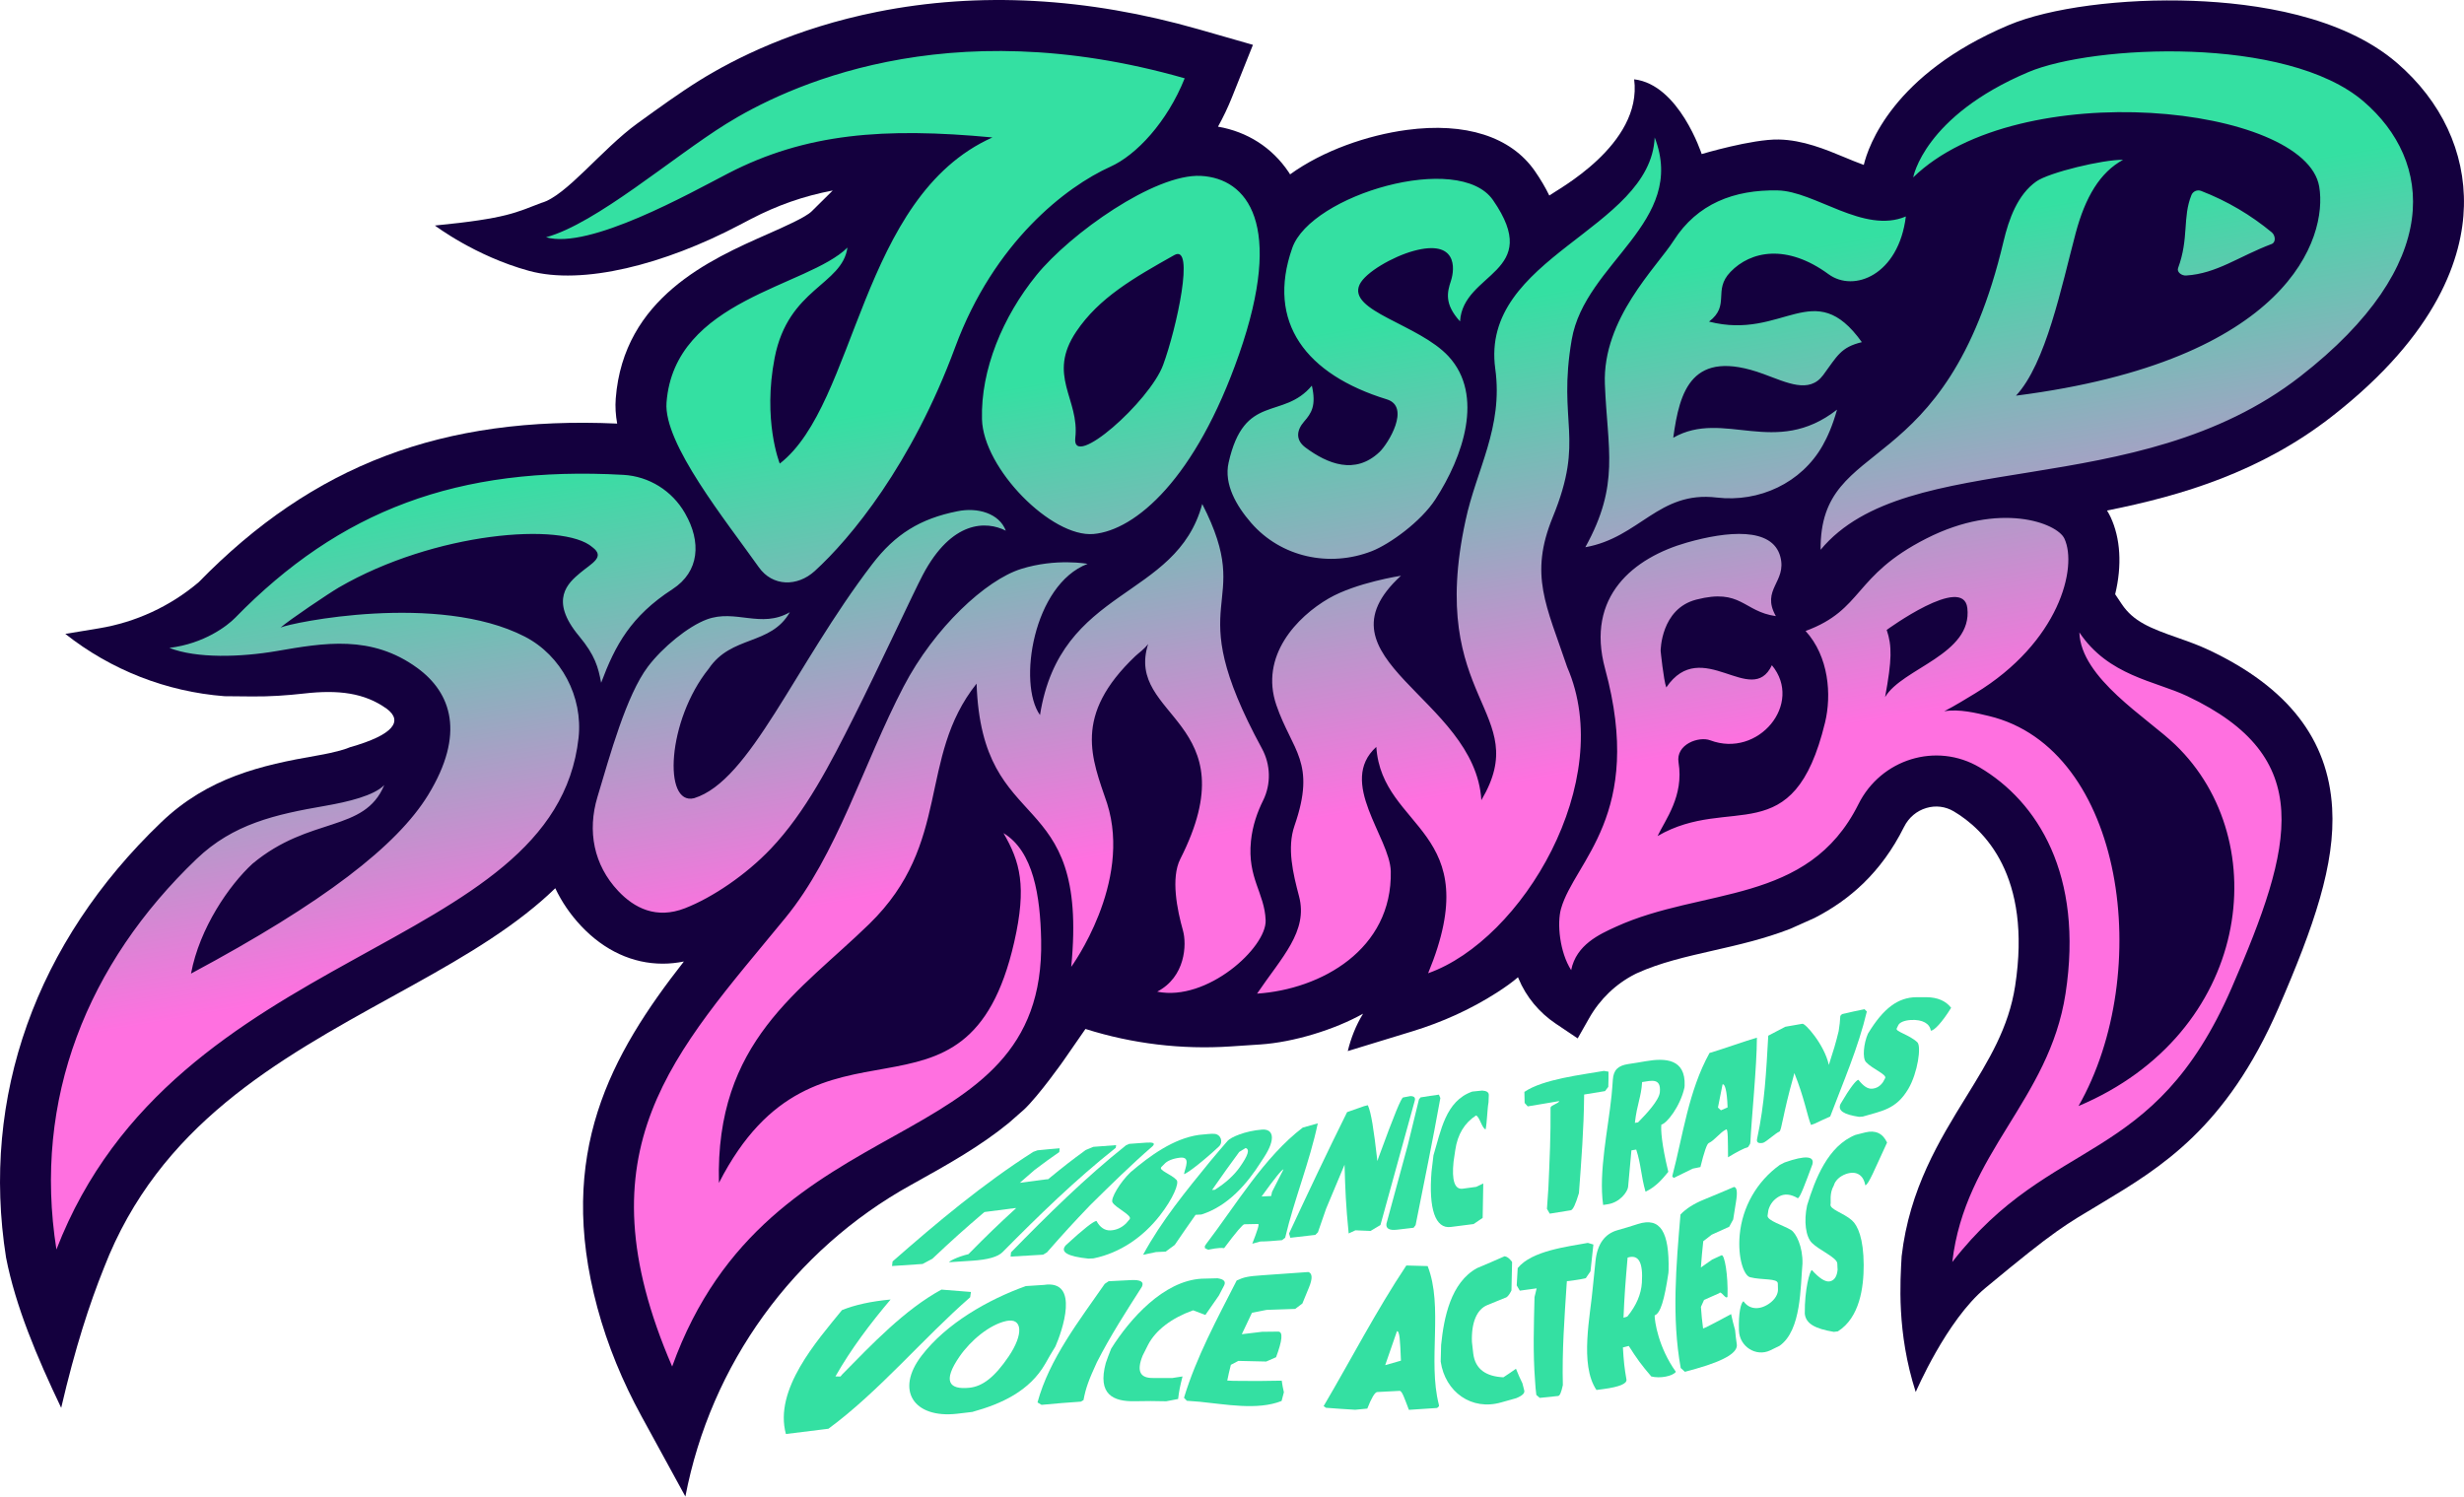 <?xml version="1.0" encoding="utf-8"?>
<!-- Generator: Adobe Illustrator 27.9.1, SVG Export Plug-In . SVG Version: 6.00 Build 0)  -->
<svg version="1.1" data-id="Layer_1" xmlns="http://www.w3.org/2000/svg" xmlns:xlink="http://www.w3.org/1999/xlink" x="0px" y="0px"
	 viewBox="0 0 966.93 587.32" style="enable-background:new 0 0 966.93 587.32;" xml:space="preserve">
<style type="text/css">
	.st0{fill:#FFFFFF;}
	.st1{fill:#34E0A2;}
	.st2{fill:#FF70E0;}
	.st3{fill:#14003E;}
	.st4{fill:url(#SVGID_1_);}
	.st5{display:none;}
	.st6{display:inline;fill:#231F20;}
	.st7{fill:#14003E;stroke:#FFFFFF;stroke-miterlimit:10;}
	.st8{fill:url(#SVGID_00000080911187615634566570000007673246784880440243_);}
	.st9{display:inline;}
</style>
<g>
	<path class="st3" d="M940.61,24.68C919.16,6.23,885.3,1.26,860.67,0.34c-27.84-1.05-56.28,2.7-72.45,9.53
		c-45.49,19.23-55.07,47.55-56.83,54.85c-2.68-0.97-5.38-2.09-7.24-2.87c-7.79-3.24-16.63-6.92-26.14-7.1
		c-10.43-0.21-30.23,5.71-30.23,5.71s-8.83-27.28-26.5-29.33c3.33,25.78-30.72,43.6-33.3,45.6c-1.51-3.13-3.4-6.33-5.67-9.61
		c-9.37-13.5-27.23-19.22-50.28-16.12c-15.35,2.07-32.74,8.03-45.77,17.43c-0.18-0.28-0.36-0.57-0.54-0.85
		c-6.48-9.66-16.2-15.87-27.75-17.87c2.05-3.69,3.9-7.56,5.49-11.55l8.22-20.56L470.4,11.5C426.61-1.03,384.16-3.33,344.23,4.65
		c-32.21,6.44-55.76,18.23-69.84,26.99c-7.58,4.72-15.69,10.58-24.27,16.79c-13.99,10.13-27.93,28.51-37.67,31.19
		c-10.01,3.77-13.39,6.11-41.78,8.89c0,0,15.78,12,36.89,17.78s53.22-2.48,82.83-18.09c1.65-0.87,3.13-1.65,4.43-2.32
		c10.17-5.27,20.42-8.92,31.96-11.11l-8.28,8.19c-2.35,2.33-10.99,6.14-17.3,8.93c-22.5,9.94-56.51,24.96-59.57,64.52
		c-0.25,3.2-0.04,6.47,0.56,9.83c-68.46-3.09-119.23,16.17-164.2,62.23c0,0-0.03,0.03-0.09,0.08c-11.13,9.42-24.6,15.64-38.98,18.03
		l-13.29,2.2l0,0c17.93,14.17,39.67,22.68,62.45,24.45l10.93,0.1c6.75,0.06,13.49-0.38,20.2-1.14c13.59-1.55,23.83-0.3,32.59,6
		c6.34,4.75,2.88,10.17-14.48,15.08c-1.24,0.55-4.79,1.85-13.15,3.3c-21.61,3.74-42.53,8.55-60.86,26.1
		C14.05,369.82-7.58,430.49,2.37,493.52c3.72,19.1,12.07,38.95,21.64,58.99c5.49-23.59,11.1-40.78,16.77-54.9
		c21.65-56.01,68.08-81.64,112.99-106.42c21.83-12.05,42.45-23.43,58.99-37.87c1.79-1.56,3.49-3.14,5.14-4.73
		c2.5,5.3,5.87,10.26,10.09,14.76c9.18,9.78,20.36,14.85,32.08,14.85c2.74,0,5.52-0.29,8.3-0.85
		c-28.66,36.61-50.27,75.39-33.95,135.85c4,14.84,9.92,29.09,17.29,42.57l17.25,31.55v0c9.95-51.9,42.39-96.76,88.63-122.34
		c0.74-0.41,1.47-0.82,2.21-1.23c12.15-6.78,24.9-13.9,36.07-23.04l6-5.27c5.82-5.5,15.28-18.91,15.28-18.91l8.81-12.71l0.13,0.04
		c18.34,5.78,37.59,8.09,56.78,6.82l11.78-0.78c12.93-0.86,29.03-5.78,40.25-12.07c-2.82,4.61-4.75,9.52-6,14.67l25.37-7.76
		c11.69-3.58,22.89-8.62,33.18-15.22c3.1-1.99,6.01-4.05,8.25-6c0.05,0.14,0.11,0.29,0.18,0.45c2.99,7.25,8.14,13.41,14.65,17.78
		l8.59,5.77l4.51-7.95c4.2-7.41,10.46-13.46,18.06-17.3c0.2-0.1,0.37-0.18,0.49-0.24l0.2-0.09c9.04-4.13,19.29-6.47,30.15-8.94
		c9.48-2.16,19.83-4.52,29.99-8.47l9.57-4.28c13.53-6.95,26.11-17.68,35.09-35.71c1.83-3.67,4.95-6.32,8.8-7.45
		c3.63-1.07,7.42-0.61,10.68,1.31c11.87,7.01,30.79,25.24,24.13,68.53c-2.54,16.46-10.3,29.06-19.29,43.64
		c-10.39,16.86-22.18,35.97-25.25,62.43c-0.54,9.57-2.02,29.87,5.53,53.31c0,0,12-28.11,27.33-40.83
		c28.23-23.42,30.93-24.48,45.9-33.48c22.8-13.72,48.64-29.27,69.11-76.39c13.96-32.14,22.35-56.47,21.07-78.46
		c-1.58-27.09-17.38-47.38-48.3-62.01c-4.17-1.97-8.4-3.46-12.5-4.9c-10.51-3.69-17.18-6.3-21.76-13.15l-2.59-3.87
		c2.75-11.34,2.1-21.99-1.82-30.34c-0.41-0.86-0.87-1.7-1.37-2.52c29.51-5.87,60.33-15.2,88.1-36.81
		c42.06-32.72,51.47-63,51.95-82.64C967.43,59.67,958.09,39.72,940.61,24.68z"/>
	<linearGradient id="SVGID_1_" gradientUnits="userSpaceOnUse" x1="436.211" y1="8.677" x2="529.374" y2="537.033">
		<stop  offset="0.25" style="stop-color:#34E0A2"/>
		<stop  offset="0.6" style="stop-color:#FF70E0"/>
	</linearGradient>
	<path class="st4" d="M214.29,93.12c19.75-5.43,49.5-31.33,70.67-44.5c22.77-14.16,85.77-44.84,179.94-17.89
		c-6.89,17.22-18.98,30.11-29.12,34.68c-17.47,7.86-45.72,29.64-60.94,70.83c-17.06,46.16-41.13,75.13-55.11,87.86
		c-6.87,6.26-16.58,6.11-21.95-1.48c-12.89-18.22-37.47-48.58-36.22-64.67c3.14-40.56,55.39-45.33,71-60.78
		c-2.11,14.78-23.22,15.89-28.56,43.22c-4.76,24.41,1.87,41.22,2,41.55c30.28-23.5,31.28-104.66,83.45-128
		c-42.42-3.98-73.21-1.7-103.83,14.17C270.76,75.82,231.21,98.03,214.29,93.12z M471.27,69.03c18.1,0.96,32.86,18.72,14.96,70.03
		c-17.07,48.94-40.67,69.06-57.11,70.51c-16.44,1.44-43.25-25.63-43.77-45.05s8.14-40.2,21.36-56.51
		C419.94,91.71,453.17,68.07,471.27,69.03z M421.97,171.87c-1.48,12.84,29.18-14.31,34.46-28.63c5.28-14.32,12.58-47.73,4.41-43.14
		c-15.96,8.97-29.51,16.72-38.46,29.99C410.68,147.44,423.74,156.51,421.97,171.87z M544.23,156.73c9.45,2.91,0.51,17.45-2.89,20.67
		c-9.58,9.07-20.4,4.66-29.06-1.78c-3.83-2.85-3.63-6.63-0.49-10.22c2.79-3.19,4.82-6.19,3.01-14.05
		c-11.44,13.67-26.51,2.61-32.68,30.28c-1.87,8.41,3.07,16.91,8.83,23.55c11.71,13.51,30.74,17.62,47.39,11.12
		c7-2.74,19.22-11.52,24.94-20.33c10.83-16.67,19.22-40.85,5.17-56.1c-11.67-12.66-39.89-17.74-34.89-28.24
		c2.25-4.72,13.02-10.94,21.22-13.17c17-4.61,16.23,6.81,14.59,11.79c-1.45,4.39-2.67,9.04,3.58,15.88
		c1.17-19.5,32.93-18.78,12.93-47.61c-13.3-19.17-71.43-2.06-78.76,18.78C496.82,126.57,512.58,147,544.23,156.73z M615.01,261.84
		c-8.19-24.26-15-36.1-5.67-58.89c12.78-31.19,1.78-36.67,7.44-69.67c5.2-30.29,45.44-46,32.56-79.33
		c-1.67,36.33-68.62,46.76-62.56,90.79c3.18,23.05-7.44,39.56-11.67,59.55c-15.45,71.11,26.88,74.75,6.21,109.75
		c-2.43-40.33-67.21-55.41-31.55-88.08c0,0-17.56,2.67-28.33,8.89c-12.4,7.16-27.2,22.54-20.56,41.89
		c6.21,18.07,15.78,22.33,7.11,47.33c-3.01,8.68-0.57,18.78,1.78,27.67c3.65,13.78-6.79,23.92-16.47,38.22
		c25.13-1.67,53.13-17.33,52.47-48c-0.29-13.28-21-35-5.67-48.83c2.17,32.83,43.83,32,20.33,88.83
		C597.39,368.89,634.47,306.55,615.01,261.84z M629.79,150.76c1,25.67,6,39.33-7.67,64c21.33-3.76,28.71-22.2,51.53-19.5
		c16.72,1.98,33.26-5.72,41.57-20.36c1.97-3.47,3.93-7.89,5.68-14.14c-24.33,19-44.39-0.31-64.28,11.03
		c2.5-18.33,7.17-35.33,35.37-25.03c9.27,3.39,17.97,7.87,23.47,0.43c5.5-7.43,6.83-10.91,15.17-12.91
		c-18.83-26.33-30.8-0.56-59.97-8.06c8.5-6.5,1.37-12.19,8.42-19.51c7.89-8.2,22.03-11.15,38.49,0.91
		c9.93,7.27,27.5,0.33,30.33-22.67c-16.5,7-35.68-9.93-50.28-10.22c-17.15-0.34-31.6,5.23-40.83,19.69
		C650.13,104.86,628.79,125.09,629.79,150.76z M927.57,39.84c-30.21-25.98-106.33-22.22-131.56-11.56
		c-41,17.33-45.22,41.33-45.22,41.33c41.5-40.33,154-28.33,159.33,3.67c3.35,20.09-12,68.33-119,82
		c11.75-12.59,17.84-42.78,23.4-63.7c3.79-14.26,9.6-23.97,18.63-28.86c-7.78-0.16-29.01,4.96-34,8.45
		c-7.39,5.17-10.84,14.8-12.92,23.58c-22.61,95.53-72.19,75.4-71.78,121.01c33.97-40.89,123.67-17.81,188.22-68.03
		C959.26,103.71,954.57,63.07,927.57,39.84z M857.86,108.13c12.11-0.76,20.54-7.44,33.59-12.37c1.75-0.66,1.48-3.38,0.04-4.58
		c-8.13-6.72-17.3-12.22-27.71-16.25c-1.51-0.59-3.21,0.14-3.82,1.64c-3.55,8.8-0.9,16.9-5.23,28.63
		C854.14,106.79,856.17,108.24,857.86,108.13z M205.9,249.82c-33.95-17.44-91.89-5.42-95.78-3.53c3.22-2.89,19.23-13.63,22.83-15.72
		c37.5-21.78,87.99-25.84,99.5-15.84c5.22,3.89-0.22,6.27-4.78,10.11s-12.39,10.44-0.44,24.78c6.32,7.58,7.53,12.27,8.67,18.33
		c5.56-14.83,11.67-26.11,28-36.72c10.67-6.93,11.32-18.63,4.99-29.66c-0.04-0.07-0.08-0.14-0.12-0.22
		c-5.02-8.75-14.1-14.43-24.16-14.99c-65.05-3.63-111.31,14.08-152.31,56.08c-3.08,3.16-12.17,10.17-25.83,11.83
		c10.67,4.22,28.15,3.65,42.22,1.22c18.34-3.16,37.03-6.51,55.1,6.68c13.34,9.74,18.87,25.85,4.25,49.77
		c-12.17,19.91-40.89,42.2-93.08,70.15c3.33-17.83,14.97-34.71,24.14-43.13c22.58-18.83,43.86-12.04,51.7-30.87
		c-4,4.17-14.23,6.61-23.22,8.17c-19.62,3.4-36.06,7.07-50.44,20.84c-42.8,40.97-64.33,94.16-55,153.27
		C68.7,369.91,217.64,374.79,227.04,289.57C228.81,273.49,220.29,257.21,205.9,249.82z M875.79,387.62
		c-30.76,70.81-70.67,57.33-109.67,107.67c5-43,37.98-63.33,44.44-105.33c7.19-46.71-11.03-75.4-33.72-88.8
		c-17-10.04-38.73-3.24-47.54,14.44c-19.8,39.74-61.16,32.56-95.23,48.14c-6.36,2.91-15.51,7-17.51,17
		c-4.52-7.08-5.61-18.36-3.97-24.13c5.32-18.71,32.9-36.76,17.3-94.09c-7.79-28.62,11.4-43.67,32-49.56
		c15.84-4.53,33.67-6.22,36.76,5.54c2.62,9.96-7.71,12.74-1.76,23.3c-12.78-1.78-13.56-11.03-31.22-6.48
		c-13.99,3.61-14,20.14-14,20.14s1.15,11.45,2.22,14.33c13.89-20.44,33.44,8.17,41.44-8.72c12.47,15.03-5.3,36.6-24.19,29.47
		c-4.49-1.7-13.59,1.6-12.44,8.67c2.15,13.23-5.19,22.46-8.23,28.9c28.64-16.65,53.28,6.78,65.72-44.55
		c2.63-10.85,1.5-25.93-7.64-35.93c22.89-8.44,18.49-21.6,47.38-36.28c28.89-14.68,51.32-6.09,54.18,0
		c5.28,11.25-2,40.71-35.01,60.76c-3.18,1.93-7.75,4.76-12.14,7.04c5.69-1.06,12.9,0.74,17.49,1.84
		c53.35,12.75,65.02,100.82,35.21,153.08c67.57-28.53,77.44-103.81,38-141.78c-11-10.59-37.11-26.11-37.67-44.11
		c11.44,17.11,29.71,19.04,42.33,25.01C909.01,297.18,900.24,331.33,875.79,387.62z M772.03,238.63
		c-1.55-13.39-31.65,8.59-31.65,8.59c2.12,6.22,2.09,11.67-0.63,26.37C746.41,262.23,774.13,256.86,772.03,238.63z M268.79,356.45
		c10.8-4.2,23.96-13.12,33.66-23.32c13.74-14.44,23.54-33.71,32.51-51.52c10.1-20.05,23.67-49.39,27.17-56
		c11.33-21.44,24.95-21.25,32.58-17.33c-2.58-6.83-11.12-9.28-19.02-7.63c-14.53,2.89-24.4,8.97-33.4,20.74
		c-30.69,40.15-47.83,85.06-69.92,91.87c-12.25,3.01-10.58-30.54,5.75-50.82c8.89-13.22,24.33-9,31.83-22.17
		c-11.33,6.5-21.33-1.33-32.56,2.82c-7.38,2.73-17.41,10.98-23.11,18.51c-8.5,11.24-14.91,34.8-19.83,51.17
		c-4.03,13.4-1.46,26.67,8.12,36.87C248.86,356.36,257.54,360.83,268.79,356.45z M490.9,330.07c0.62-6.17,2.63-11.62,4.74-15.85
		c3.22-6.46,3.02-14.12-0.43-20.46c-33.18-61.06-1.89-53.91-23.42-95.97c-10.22,37.83-55.67,32.17-63.67,82.83
		c-8.8-12.3-2.68-51.17,18.67-59.33c0,0-12.33-2.33-26.11,2c-13.78,4.33-34.01,23-46.09,46.17c-15.86,30.41-26.04,65.96-46.41,90.79
		c-43.67,53.22-81.35,90.54-44.41,176.05c38.06-105.84,146.57-79.94,144.8-167.37c-0.35-17.19-3-34.86-14.78-41.97
		c6.51,11.18,9.21,20.85,4.22,42.73c-18.68,82.03-77.15,18.78-115.88,94.54c-1.51-55.58,31.88-75.18,58.99-101.61
		c32.65-31.83,18.78-65,42.11-94.33c2.1,61.33,44.25,38.71,37.14,111.15c0,0,24.04-32.82,14.08-64.15
		c-6-17.67-13.54-34.4,11.1-57.81c1.27-1.21,3.38-2.6,5-4.72c-9.22,29.09,40.31,29.77,12.62,84.37c-3.78,7.46-1.22,20,1.05,28.05
		c1.54,5.46,1,18.22-10.11,24c19.56,4,42.95-17.3,42.56-28C496.28,350.43,489.43,344.63,490.9,330.07z"/>
</g>
<g>
	<g>
		<g>
			<g>
				<path class="st1" d="M415.83,450.65c-0.04,0.56-0.08,0.86-0.15,1.48c-3.66,2.53-5.61,3.95-9.67,7.01
					c-2.27,1.93-3.43,2.94-5.81,5.06c4.24-0.56,6.31-0.83,10.35-1.36c0.31-0.02,0.46-0.03,0.76-0.05
					c6.27-5.14,9.29-7.49,14.74-11.46c1.22-0.51,1.82-0.76,3.01-1.25c3.68-0.28,5.47-0.41,8.94-0.67c-0.06,0.42-0.1,0.63-0.17,1.07
					c-15.79,12.51-30.24,26.6-44.38,40.9c-1.84,1.87-5.75,3-12.02,3.4c-1.03,0.06-7.7,0.5-8.73,0.57c-1.15,0.07,2.98-2.17,7.33-3.14
					c7.43-7.54,11.29-11.25,18.75-18.1c-0.32,0.02-0.48,0.03-0.8,0.05c-4.56,0.59-6.89,0.89-11.67,1.51
					c-8.12,6.94-12.33,10.7-20.43,18.34c-1.53,0.81-2.29,1.22-3.83,2.04c-4.72,0.31-7.12,0.47-12,0.81c0.09-0.72,0.13-1.08,0.22-1.8
					c17.54-15.39,35.5-30.43,55.21-43.01c0.66-0.24,0.99-0.37,1.65-0.6C410.7,451.08,412.44,450.93,415.83,450.65z"/>
				<path class="st1" d="M449.7,448.44c2.87-0.21,3.73,0.21,2.64,1.35c-8.52,7.4-16.54,15.3-24.57,23.22
					c-6.75,7.06-10.24,10.86-16.92,18.49c-0.61,0.36-0.91,0.55-1.52,0.91c-4.99,0.29-7.54,0.44-12.75,0.75
					c0.06-0.67,0.09-1,0.17-1.67c14.35-14.68,29.01-29.17,45.08-41.98c0.52-0.24,0.78-0.35,1.3-0.59
					C445.82,448.72,447.13,448.63,449.7,448.44z"/>
				<path class="st1" d="M470.55,445.39c1.45-0.13,2.16-0.2,3.58-0.34c0.9-0.09,1.72-0.11,2.44-0.06c2.5,0.16,3.59,3.24,1.76,4.96
					c-5.82,5.47-12.57,10.74-13.71,10.82c0.55-2.72,2.74-6.93-1.62-6.43c-2.72,0.32-4.83,1.21-5.89,2.28
					c-0.54,0.55-0.81,0.82-1.36,1.38c-1.27,1.29,3.86,2.77,5.98,5.12c1.09,1.21-1.4,7.31-6.62,13.98c-6.51,8.32-15.5,14.62-26,16.76
					c-0.66,0.03-1.32,0.06-1.98,0.09c-8.18-0.84-11.28-2.59-8.86-5.27c6.93-6.39,10.9-9.46,12.01-9.52
					c1.38,2.57,3.29,3.83,5.54,3.71c2.29-0.12,4.3-1.03,6.06-2.72c0.57-0.67,0.85-1,1.42-1.66c1.17-1.54-5.54-4.42-6.75-6.64
					c-0.79-1.46,2.94-7.85,7.12-11.82C451.15,453.67,460.49,446.78,470.55,445.39z"/>
				<path class="st1" d="M495.19,443.32c4.48-0.36,5.66,3.53,0.74,11.02c-0.39,0.6-0.59,0.9-0.99,1.51
					c-5.58,8.86-13.17,17.55-23.48,20.79c-0.91,0.05-1.36,0.07-2.28,0.12c-3.28,4.66-4.94,7.04-8.18,11.81
					c-1.43,1.06-2.15,1.58-3.59,2.64c-1.49,0.07-2.25,0.1-3.76,0.17c-2.01,0.42-3.02,0.64-5.07,1.06
					c7.19-13.3,16.87-25.07,26.38-36.74c2.83-3.38,4.2-4.99,6.79-7.97C483,446.31,488.55,443.85,495.19,443.32z M486.3,452.09
					c-4.06,5.53-6.25,8.58-10.66,14.92c0.43-0.03,0.65-0.04,1.08-0.07c4.39-2.77,7.58-5.76,9.75-8.82c3.35-4.72,4.05-7.09,2.34-7.57
					C487.82,451.17,487.32,451.48,486.3,452.09z"/>
				<path class="st1" d="M517.13,440.86c-3.18,15.12-9.22,29.77-12.8,44.89c-0.49,0.38-0.74,0.58-1.24,0.96
					c-3.77,0.31-5.89,0.51-8.48,0.52c-1.27,0.35-1.91,0.53-3.19,0.87c2.04-5.19,2.85-7.75,2.29-7.74c-2.13,0.04-3.21,0.07-5.39,0.11
					c-0.63,0.01-3.29,3.14-7.95,9.37c-2.08-0.33-5.57,0.53-5.8,0.53c-0.45,0.34-1.49-0.5-1.73-0.5c-0.02-0.33-0.02-0.5-0.04-0.84
					c0.22-0.34,0.33-0.5,0.55-0.84c11.45-14.97,22.71-34.12,37.88-45.66C513.6,441.89,514.78,441.56,517.13,440.86z M495.08,469.57
					c1.51-0.07,2.26-0.11,3.75-0.18c0.14-0.65,0.21-0.98,0.35-1.63c1.81-3.62,2.72-5.4,4.5-8.85
					C503.02,458.97,500.25,462.38,495.08,469.57z"/>
				<path class="st1" d="M535.28,434.12c0.6-0.15,0.9-0.22,1.49-0.37c1.3,2.82,2.31,9.28,3.75,21.91c0.25-0.72,0.37-1.08,0.61-1.79
					c6.11-16.7,8.74-23.02,9.5-23.17c1.15-0.22,1.71-0.33,2.82-0.53c1.49,0.01,2.06,0.6,1.74,1.77
					c-4.44,16.29-9.03,32.53-13.47,48.82c-1.52,0.93-2.3,1.4-3.87,2.33c-2.35-0.11-3.54-0.16-5.95-0.25
					c-1.05,0.49-1.58,0.74-2.65,1.23c-1.13-11.31-1.32-16.94-1.62-26.97c-2.84,6.7-4.31,10.21-7.24,17.27
					c-1.3,3.68-1.94,5.54-3.21,9.26c-0.4,0.4-0.61,0.61-1.01,1.01c-3.81,0.44-5.76,0.66-9.81,1.13c-0.21-0.67-0.31-1-0.51-1.67
					c7.43-15.96,14.95-31.87,22.78-47.64C531.41,435.47,532.74,435.01,535.28,434.12z"/>
				<path class="st1" d="M548.18,482.61c-2.97,0.34-4.38-0.45-4.11-2.37c2.79-10.33,5.59-20.64,8.41-30.96
					c1.9-7.7,2.81-11.35,4.35-17.8c0.25-0.32,0.38-0.48,0.63-0.8c2.96-0.49,4.38-0.69,7.2-1.08c0.22,0.53,0.34,0.79,0.57,1.33
					c-2.98,16.67-6.42,33.25-9.71,49.86c-0.31,0.42-0.47,0.63-0.79,1.05C552.15,482.15,550.85,482.3,548.18,482.61z"/>
				<path class="st1" d="M581.64,428c1.73,0.1,2.63,0.67,2.6,1.78c-0.04,1.11-0.06,1.69-0.11,2.86c-0.47,2.39-0.58,7.99-1.14,10.6
					c-1.47-0.45-2.35-5.02-3.77-5.47c-4.5,2.96-7.23,7.37-8.14,13.58c-0.26,1.79-0.4,2.7-0.67,4.54
					c-0.77,7.32,0.41,11.04,3.59,10.62c2.12-0.28,3.18-0.43,5.31-0.72c1.1-0.53,1.66-0.79,2.76-1.32c-0.1,5.3-0.15,8.03-0.24,13.5
					c-1.41,0.97-2.12,1.45-3.55,2.42c-3.58,0.47-5.37,0.7-9,1.15c-6.01,0.75-8.7-7.02-7.51-21.76c0.31-2.59,0.46-3.87,0.76-6.38
					c2.91-9.52,4.71-21.35,15.23-25C579.29,428.24,580.07,428.17,581.64,428z"/>
			</g>
			<g>
				<path class="st1" d="M629.43,420.28c0.7,0.13,1.06,0.19,1.78,0.31c0.02,2.17,0.01,3.38-0.08,5.96
					c-0.51,0.66-0.77,0.99-1.28,1.66c-2.69,0.44-4.9,0.81-8.19,1.34c-0.01,0.3-0.01,0.45-0.02,0.75
					c-0.12,12.68-1.09,25.31-2.03,37.94c-1.29,4.33-2.35,6.6-3.2,6.74c-3.36,0.55-5.01,0.82-8.25,1.33c-0.44-0.76-0.66-1.14-1.1-1.9
					c0.23-3.34,0.35-5.01,0.57-8.28c0.46-10.49,0.96-20.97,0.84-31.47c0.27-0.99,3.17-1.58,3.43-2.54
					c-2.6,0.38-9.96,1.76-12.39,2.09c-0.49-0.55-0.73-0.82-1.21-1.36c-0.02-1.81-0.03-2.68-0.09-4.33
					C605.6,423.48,620.82,421.81,629.43,420.28z"/>
				<path class="st1" d="M645.83,416.48c7.7-1.33,15.67-0.97,15.26,9.6c-0.03,0.31-0.05,0.46-0.08,0.77
					c-1.65,7.39-6.94,14.09-9.05,14.51c-0.25,1.91,0.05,7.54,2.72,18.53c-1.57,1.81-4.35,5.68-8.93,7.8
					c-1.79-6.12-1.72-10.68-3.66-16.54c-0.75,0.13-1.13,0.2-1.88,0.32c-0.48,5.56-0.75,8.47-1.31,14.38
					c-0.27,1.99-3.25,6.03-7.89,6.75c-0.76,0.12-1.14,0.18-1.9,0.29c-1.84-12.92,1.98-29.87,3.3-42.92
					c0.25-2.66,0.36-3.92,0.51-6.25c0.25-3.87,2.11-5.54,6.12-6.14C641.7,417.19,643.06,416.96,645.83,416.48z M644.4,424.66
					c-0.34,5.92-1.97,8.44-2.84,16.02c0.5-0.08,0.75-0.12,1.25-0.2c3.25-3.29,8.25-8.66,8.55-11.82
					C651.9,422.98,648.14,424.08,644.4,424.66z"/>
				<path class="st1" d="M670.85,413.25c-8.29,15.03-10.35,32.12-14.63,48.41c0.23,0.26,0.34,0.38,0.57,0.64
					c3-1.45,4.49-2.18,7.47-3.66c1.21-0.25,1.81-0.37,3.02-0.62c1.49-6.05,2.57-9.07,3.23-9.39c2.53-1.21,4.37-4.18,6.9-5.39
					c0.74-0.35,0.65,4.76,0.71,10.96c2.48-1.62,6.86-3.87,7.29-3.76c0.24-0.12,0.36-0.19,0.61-0.31c0.3-0.48,0.45-0.72,0.75-1.2
					c0.06-0.36,0.09-0.53,0.14-0.89c0.35-8.3,2.54-29.7,2.54-40.81C686.07,408.16,674.19,412.33,670.85,413.25z M677.95,434.6
					c-1.05,0.46-1.57,0.68-2.61,1.14c-0.47-0.43-0.71-0.64-1.18-1.06c0.78-3.8,1.15-5.63,1.81-9.1
					C676.86,425.22,677.72,427.93,677.95,434.6z"/>
				<path class="st1" d="M712.13,440.98c-0.58,0.2-0.87,0.3-1.45,0.51c-1.4-3.31-2.65-10.8-6.54-20.36
					c-0.15,0.61-0.23,0.92-0.39,1.54c-4.15,14.63-4.59,21.09-5.51,21.45c-1.4,0.54-4.9,3.82-6.31,4.37c-1.92,0.4-2.73-0.13-2.4-1.57
					c2.99-13.81,3.57-26.3,4.38-40.46c1.48-0.85,5.2-2.66,6.68-3.5c2.68-0.48,4.01-0.72,6.66-1.17c0.99-0.48,8.67,8.11,10.43,16.14
					c1.85-5.72,2.68-8.4,3.86-13.28c0.39-2.51,0.53-3.71,0.65-5.96c0.27-0.29,0.41-0.43,0.68-0.71c3.56-0.82,5.32-1.2,8.79-1.92
					c0.38,0.36,0.57,0.54,0.93,0.91c-3.35,14.15-9.25,27.66-14.38,41.22C715.78,439.25,714.57,439.82,712.13,440.98z"/>
				<path class="st1" d="M751.95,391.36c1.68-0.03,2.51-0.03,4.14,0c4.21,0.06,7.5,1.43,9.58,4.16c-3.55,5.74-6.72,9.06-7.98,8.96
					c-0.4-2.76-3.23-4.43-7.78-4.18c-2.67,0.15-4.47,0.99-4.96,2.01c-0.25,0.52-0.38,0.78-0.64,1.31c-0.6,1.22,4.94,2.46,8.09,5.42
					c1.66,1.55,0.16,12-3.5,18.24c-4.81,8.2-10.53,8.71-17.91,10.93c-0.59,0.04-0.88,0.06-1.47,0.1c-5.88-0.9-8.48-2.39-7.25-5.06
					c3.77-6.44,6.13-9.39,7.02-9.47c1.87,2.38,3.54,3.59,5.28,3.49c1.77-0.1,3.21-0.96,4.35-2.57c0.35-0.64,0.52-0.96,0.87-1.59
					c0.68-1.47-5.08-3.6-7.56-6.32c-1.43-1.57-0.89-7.3,0.79-11.11C739.16,395.55,744.88,391.47,751.95,391.36z"/>
			</g>
			<g>
				<path class="st1" d="M369.44,506.11c4.69,0.37,7,0.56,11.58,0.93c-0.13,0.83-0.19,1.25-0.31,2.08
					c-18.57,16.21-35.82,37.04-55.62,51.6c-6.62,0.83-9.96,1.25-16.68,2.07c-4.79-17.49,12.15-36.5,22-48.63
					c5.12-2.08,11.56-3.47,19.08-4.16c-8,9.45-15.52,19.41-21.65,30.19c0.79,0.01,1.19,0.02,1.98,0.03c0.3-0.35,0.45-0.53,0.75-0.89
					C342.07,527.67,354.91,514.04,369.44,506.11z"/>
				<path class="st1" d="M409.64,504.27c14.41-2.2,7.03,18.49,4.53,24.16c-1.72,2.8-2.52,4.16-3.97,6.76
					c-6.17,10.72-17.09,15.75-28.64,18.93c-2.41,0.28-3.62,0.42-6.06,0.72c-16.8,1.87-24.36-9.1-13.83-22.81
					c9.67-12.58,25.88-21.93,40.88-27.3C405.43,504.53,406.84,504.44,409.64,504.27z M376.53,532.39
					c-6.69,9.7-4.13,13.07,3.88,12.24c5.18-0.53,9.91-4.16,15.41-12.27c5.97-8.81,5.41-15.3-0.91-13.93
					C388.32,519.86,380.93,526.02,376.53,532.39z"/>
				<path class="st1" d="M443.82,502.38c3.86-0.19,5.22,0.71,4.27,2.64c-6.2,9.7-12.43,19.36-17.66,29.63
					c-3.18,6.92-4.34,10.02-5.24,14.83c-0.41,0.24-0.61,0.36-1.02,0.6c-6,0.41-9.09,0.67-15.44,1.26c-0.65-0.37-0.96-0.56-1.59-0.95
					c4.61-17.06,16.53-32.31,26.38-46.53c0.61-0.41,0.92-0.62,1.53-1.03C438.61,502.64,440.36,502.55,443.82,502.38z"/>
				<path class="st1" d="M477.79,501.67c2.54,0.35,3.36,1.33,2.55,2.88c-0.82,1.57-1.23,2.35-2.03,3.9
					c-2.15,3.1-3.22,4.63-5.29,7.61c-1.91-0.74-2.87-1.1-4.81-1.82c-8.34,2.97-14.72,7.76-17.72,13.61
					c-0.87,1.69-1.28,2.51-2.07,4.12c-2.61,6.41-0.77,8.87,3.94,8.83c3.14-0.03,4.68-0.03,7.69,0.01c1.61-0.26,2.41-0.38,4-0.62
					c-1.01,3.97-1.37,5.77-1.73,8.85c-1.86,0.36-2.79,0.54-4.68,0.9c-4.73-0.12-7.2-0.12-12.31-0.02
					c-8.49,0.17-14.75-2.64-11.39-15.01c0.75-2.17,1.18-3.31,2.12-5.64c7.37-11.73,20.53-26.55,35.44-27.44
					C474.04,501.75,475.3,501.72,477.79,501.67z"/>
				<path class="st1" d="M495.57,500.47c7.47-0.51,11.03-0.76,17.89-1.26c1.6,0.57,1.63,2.64,0.18,6.14
					c-1.05,2.52-1.56,3.76-2.56,6.22c-1.12,0.85-1.68,1.28-2.82,2.12c-4.39,0.17-6.63,0.24-11.22,0.38
					c-2.27,0.46-3.41,0.68-5.73,1.12c-1.67,3.47-2.48,5.16-4,8.43c3.22-0.36,4.81-0.55,7.95-0.95c2.55-0.02,3.81-0.03,6.3-0.07
					c2.08-0.03,1.59,3.64-0.8,10.05c-1.54,0.69-2.31,1.03-3.86,1.69c-4.32-0.07-6.51-0.12-10.95-0.25
					c-1.17,0.63-1.76,0.94-2.93,1.55c-0.65,2.58-0.94,3.82-1.41,6.16c0.91,0.05,1.37,0.07,2.27,0.12c7.82,0.11,11.65,0.08,19.1-0.07
					c0.28,1.89,0.45,2.8,0.85,4.54c-0.4,1.43-0.58,2.12-0.9,3.43c-9.44,3.77-22.17,1.27-32.11,0.31c-1.98-0.18-3-0.26-5.07-0.39
					c-0.45-0.47-0.67-0.7-1.12-1.18c4.85-15.99,13.07-31.11,20.68-46.03C488.17,501.21,489.7,500.87,495.57,500.47z"/>
			</g>
			<g>
				<path class="st1" d="M551.88,496.65c-11.81,17.73-21.65,36.84-32.46,55.19c0.37,0.26,0.55,0.39,0.92,0.65
					c4.65,0.36,6.94,0.51,11.46,0.78c1.92-0.18,2.88-0.27,4.76-0.46c1.52-3.91,2.94-6.45,3.88-6.5c3.57-0.16,5.33-0.25,8.78-0.46
					c1.01-0.06,1.94,3,3.67,7.45c4.2-0.25,6.25-0.39,10.24-0.68c0.33-0.02,0.5-0.04,0.83-0.06c0.3-0.27,0.45-0.41,0.74-0.69
					c-0.03-0.25-0.05-0.38-0.07-0.64c-4.39-17.22,1.82-38.53-4.39-54.35C556.93,496.79,555.26,496.75,551.88,496.65z M549.76,534
					c-2.43,0.72-3.67,1.08-6.18,1.77c1.76-4.99,2.69-7.7,4.62-13.34C549.27,522.35,549.44,526.05,549.76,534z"/>
				<path class="st1" d="M595.01,548.72c2.43-0.99,3.43-1.99,3.13-3.05c-0.3-1.07-0.44-1.62-0.71-2.78
					c-1.04-2.14-1.55-3.29-2.53-5.71c-1.95,1.37-2.93,2.04-4.93,3.35c-6.73-0.33-11.05-3.1-11.83-9.3
					c-0.23-1.79-0.33-2.71-0.52-4.58c-0.28-7.67,1.96-12.84,6.1-14.49c2.76-1.1,4.12-1.66,6.81-2.78c1.37-0.14,2.6-2.95,2.6-2.95
					l0.25-11.15c0,0-1.32-2.08-2.96-2.25c-4.28,1.89-6.42,2.81-10.8,4.65c-10.31,5.65-13,19.42-14.09,30.12
					c-0.1,2.71-0.14,4.03-0.17,6.56c1.77,11.96,12.15,19.41,23.82,16C591.58,549.71,592.74,549.38,595.01,548.72z"/>
				<path class="st1" d="M623.1,487.78c0.87,0.26,1.31,0.39,2.18,0.64c-0.46,4.24-0.7,6.35-1.14,10.52
					c-0.73,1.08-1.09,1.61-1.83,2.68c-3.5,0.81-4.54,0.77-7.42,1.19c-0.04,0.46-0.06,0.68-0.1,1.14
					c-0.86,13.19-1.84,26.4-1.49,39.63c-0.65,2.98-1.19,4.22-1.88,4.28c-2.7,0.27-4.14,0.42-7.18,0.74
					c-0.54-0.45-0.81-0.68-1.35-1.15c-0.26-2.1-0.36-3.25-0.51-5.73c-0.84-10.88-0.46-21.79-0.2-32.68c0.33-1.36,0.5-2.04,0.84-3.42
					c-2.63,0.36-3.95,0.54-6.62,0.9c-0.49-0.82-0.73-1.23-1.21-2.06c0.15-2.69,0.22-4.05,0.39-6.79
					C601.06,490.83,615.23,489.25,623.1,487.78z"/>
				<path class="st1" d="M642.76,480.37c8.86-2.85,12.34,3.18,12.03,18.14c-0.03,0.44-0.05,0.65-0.07,1.09
					c-1.57,10.5-3.09,15.83-5.4,16.63c-0.03,2.24,1.45,12.57,8.33,22.15c-1.27,1.71-6.17,2.7-9.65,1.82
					c-3.87-4.51-5.6-6.89-8.84-11.98c-0.91,0.24-1.37,0.37-2.3,0.6c0.33,5.48,0.59,8.05,1.4,12.64c0.16,1.55-2.59,2.82-9.09,3.69
					c-1.06,0.14-1.6,0.21-2.69,0.35c-6.75-9.96-2.32-29.45-1.39-40.61c0.38-3.92,0.59-5.92,1.01-9.95c0.7-6.71,3.64-10.72,8.6-12.13
					C637.95,481.89,639.57,481.4,642.76,480.37z M638.71,493.55c-0.85,9.76-1.23,14.62-1.61,23.58c0.6-0.18,0.9-0.27,1.5-0.45
					c3.61-4.38,5.42-8.85,5.71-13.24C644.82,495.52,643.12,492.16,638.71,493.55z"/>
				<path class="st1" d="M668.57,470.82c4.84-1.98,7.22-3,11.91-5c1.17,0.19,1.39,2.15,0.75,5.93c-0.46,2.72-0.68,4.09-1.09,6.84
					c-0.63,1.14-0.94,1.71-1.56,2.86c-2.71,1.24-4.08,1.87-6.87,3.11c-1.32,1.02-1.98,1.54-3.31,2.56c-0.44,4.13-0.63,6.2-0.93,10.3
					c1.78-1.23,2.67-1.85,4.42-3.09c1.47-0.67,2.2-1.01,3.65-1.68c1.21-0.56,2.67,7.91,2.37,16.29c-0.73,1.23-2.53-2.64-3.25-1.41
					c-2.34,1.05-3.52,1.58-5.95,2.63c-0.5,1.1-0.74,1.65-1.23,2.74c0.25,3.43,0.41,5.13,0.85,8.47c0.48-0.19,0.72-0.28,1.2-0.48
					c4.05-2.05,5.99-3.09,9.79-5.17c0.56,2.53,0.87,3.79,1.57,6.31c0.21,2.24,0.34,3.36,0.67,5.57c0.43,2.95-3.99,6.15-15.83,9.52
					c-1.78,0.51-2.68,0.76-4.53,1.25c-0.67-0.6-1-0.9-1.65-1.49c-3.59-19.89-1.78-40.26-0.09-60.24
					C661.69,474.3,664.76,472.38,668.57,470.82z"/>
				<path class="st1" d="M698.33,528.18c-1.42,0.69-2.13,1.04-3.56,1.74c-0.04,0.02-0.07,0.04-0.11,0.05
					c-5.6,2.66-12.04-1.55-12.25-7.74c-0.24-6.95,0.73-10.92,1.77-11.56c2.19,3.19,6.14,3.64,10.04,0.97
					c2.36-1.62,3.56-3.79,3.5-5.61c-0.03-0.93-0.05-1.39-0.06-2.32c-0.04-2.14-6.21-1.25-10.87-2.45c-2.53-0.65-4.89-7.77-4.1-16.54
					c1-11.03,6.73-21.05,15.74-27.54c0.62-0.32,1.24-0.64,1.86-0.96c8.28-2.92,11.79-2.52,10.95,0.71
					c-3.04,8.17-4.73,12.8-5.71,13.34c-2.82-1.7-5.32-1.88-7.41-0.69c-2.11,1.2-3.52,2.99-4.17,5.35c-0.13,0.87-0.2,1.3-0.32,2.18
					c-0.14,1.95,6.11,3.74,9.17,5.58c1.99,1.19,4.7,6.55,4.53,13.23C706.49,505.06,706.96,522.11,698.33,528.18z"/>
				<path class="st1" d="M728.15,445.39c1.55-0.42,2.33-0.61,3.87-0.98c3.99-0.95,6.79,0.35,8.51,3.99
					c-4.85,10.42-7.25,16.53-8.55,16.78c-0.73-4.16-3.64-5.86-7.68-4.4c-2.5,0.91-4.18,2.68-4.65,4.43
					c-1.86,3.23-1.07,6.44-1.3,7.34c-0.53,2.08,4.97,3.37,8.37,6.36c2.3,2.02,4.59,7.09,4.63,17.53
					c0.03,8.74-1.54,20.66-10.13,26.06c-0.64,0.08-0.95,0.12-1.58,0.2c-7.38-1.22-11-3.22-11.4-7.14
					c-0.11-9.51,1.97-16.86,2.78-17.12c2.87,3.21,5.35,4.83,7.1,4.43c1.77-0.4,2.74-1.92,3-4.57c-0.01-1.04-0.13-1.38-0.12-2.41
					c-0.1-2.37-7.06-5.2-9.98-8.12c-2.38-2.39-3.24-8.38-1.87-14.73C712.29,462.78,717.32,449.68,728.15,445.39z"/>
			</g>
		</g>
	</g>
</g>
<g class="st5">
	<g class="st9">
		<g>
			<path d="M415.83,450.65c-0.04,0.56-0.08,0.86-0.15,1.48c-3.66,2.53-5.61,3.95-9.67,7.01c-2.27,1.93-3.43,2.94-5.81,5.06
				c4.24-0.56,6.31-0.83,10.35-1.36c0.31-0.02,0.46-0.03,0.76-0.05c6.27-5.14,9.29-7.49,14.74-11.46c1.22-0.51,1.82-0.76,3.01-1.25
				c3.68-0.28,5.47-0.41,8.94-0.67c-0.06,0.42-0.1,0.63-0.17,1.07c-15.79,12.51-30.24,26.6-44.38,40.9c-1.84,1.87-5.75,3-12.02,3.4
				c-1.03,0.06-1.54,0.1-2.58,0.16c-1.15,0.07-0.77-0.84,1.17-2.73c7.43-7.54,11.29-11.25,18.75-18.1c-0.32,0.02-0.48,0.03-0.8,0.05
				c-4.56,0.59-6.89,0.89-11.67,1.51c-8.12,6.94-12.33,10.7-20.43,18.34c-1.53,0.81-2.29,1.22-3.83,2.04
				c-4.72,0.31-7.12,0.47-12,0.81c0.09-0.72,0.13-1.08,0.22-1.8c17.54-15.39,35.5-30.43,55.21-43.01c0.66-0.24,0.99-0.37,1.65-0.6
				C410.7,451.08,412.44,450.93,415.83,450.65z"/>
			<path d="M449.37,448.44c2.87-0.21,3.73,0.21,2.64,1.35c-8.52,7.4-16.54,15.3-24.57,23.22c-6.75,7.06-10.24,10.86-16.92,18.49
				c-0.61,0.36-0.91,0.55-1.52,0.91c-4.99,0.29-7.54,0.44-12.75,0.75c0.06-0.67,0.09-1,0.17-1.67
				c14.35-14.68,29.01-29.17,45.08-41.98c0.52-0.24,0.78-0.35,1.3-0.59C445.49,448.72,446.8,448.63,449.37,448.44z"/>
			<path d="M468.77,445.39c1.45-0.13,2.16-0.2,3.58-0.34c3.66-0.35,5.84,0.35,6.67,2.5c-6.2,6.22-10.54,10.17-11.84,10.26
				c0.55-2.72-1.59-3.97-5.96-3.47c-2.72,0.32-4.83,1.21-5.89,2.28c-0.54,0.55-0.81,0.82-1.36,1.38c-1.27,1.29,3.86,2.77,5.98,5.12
				c1.09,1.21-1.4,7.31-6.62,13.98c-6.49,8.29-15.44,14.58-25.9,16.74c-0.83,0.04-1.25,0.07-2.08,0.11
				c-8.19-0.84-11.28-2.59-8.86-5.27c6.93-6.39,10.9-9.46,12.01-9.52c1.38,2.57,3.29,3.83,5.54,3.71c2.29-0.12,4.3-1.03,6.06-2.72
				c0.57-0.67,0.85-1,1.42-1.66c1.17-1.54-5.54-4.42-6.75-6.64c-0.79-1.46,2.94-7.85,7.12-11.82
				C449.37,453.67,458.71,446.78,468.77,445.39z"/>
			<path d="M493.41,443.32c4.48-0.36,5.66,3.53,0.74,11.02c-0.39,0.6-0.59,0.9-0.99,1.51c-5.58,8.86-13.17,17.55-23.48,20.79
				c-0.91,0.05-1.36,0.07-2.28,0.12c-3.28,4.66-4.94,7.04-8.18,11.81c-1.43,1.06-2.15,1.58-3.59,2.64c-1.49,0.07-2.25,0.1-3.76,0.17
				c-2.01,0.42-3.02,0.64-5.07,1.06c7.19-13.3,16.87-25.07,26.38-36.74c2.83-3.38,4.2-4.99,6.79-7.97
				C481.22,446.31,486.77,443.85,493.41,443.32z M484.52,452.09c-4.06,5.53-6.25,8.58-10.66,14.92c0.43-0.03,0.65-0.04,1.08-0.07
				c4.39-2.77,7.58-5.76,9.75-8.82c3.35-4.72,4.05-7.09,2.34-7.57C486.04,451.17,485.54,451.48,484.52,452.09z"/>
			<path d="M513.31,440.13c-2.68,15.22-8.23,30.06-11.3,45.29c-0.48,0.4-0.72,0.6-1.21,1c-3.76,0.44-5.87,0.71-8.46,0.8
				c-1.26,0.39-1.89,0.59-3.16,0.98c1.87-5.26,2.59-7.84,2.03-7.81c-2.13,0.11-3.21,0.17-5.38,0.29c-0.63,0.03-3.18,3.25-7.64,9.62
				c-2.09-0.26-3.14-0.39-5.26-0.65c-0.23,0.01-0.35,0.01-0.58,0.02c-0.44,0.35-0.66,0.53-1.1,0.88c-0.23,0.01-0.35,0.01-0.59,0.02
				c-0.03-0.33-0.04-0.5-0.07-0.84c0.21-0.34,0.31-0.51,0.52-0.86c10.95-15.35,21.57-34.85,36.34-46.9
				C509.81,441.29,510.98,440.92,513.31,440.13z M492.22,469.56c1.51-0.12,2.25-0.18,3.74-0.31c0.12-0.66,0.17-0.99,0.29-1.64
				c1.69-3.68,2.54-5.49,4.2-8.99C499.8,458.7,497.14,462.2,492.22,469.56z"/>
			<path d="M533.5,434.12c0.6-0.15,0.9-0.22,1.49-0.37c1.3,2.82,2.31,9.28,3.75,21.91c0.25-0.72,0.37-1.08,0.61-1.79
				c6.11-16.7,8.74-23.02,9.5-23.17c1.15-0.22,1.71-0.33,2.82-0.53c1.49,0.01,2.06,0.6,1.74,1.77
				c-4.44,16.29-9.03,32.53-13.47,48.82c-1.52,0.93-2.3,1.4-3.87,2.33c-2.35-0.11-3.54-0.16-5.95-0.25
				c-1.05,0.49-1.58,0.74-2.65,1.23c-1.13-11.31-1.32-16.94-1.62-26.97c-2.84,6.7-4.31,10.21-7.24,17.27
				c-1.3,3.68-1.94,5.54-3.21,9.26c-0.4,0.4-0.61,0.61-1.01,1.01c-3.81,0.44-5.76,0.66-9.81,1.13c-0.21-0.67-0.31-1-0.51-1.67
				c7.43-15.96,14.95-31.87,22.78-47.64C529.63,435.47,530.96,435.01,533.5,434.12z"/>
			<path d="M546.41,482.61c-2.97,0.34-4.38-0.45-4.11-2.37c2.79-10.33,5.59-20.64,8.41-30.96c1.9-7.7,2.81-11.35,4.35-17.8
				c0.25-0.32,0.38-0.48,0.63-0.8c2.96-0.49,4.38-0.69,7.2-1.08c0.22,0.53,0.34,0.79,0.57,1.33c-2.98,16.67-6.42,33.25-9.71,49.86
				c-0.31,0.42-0.47,0.63-0.79,1.05C550.38,482.15,549.07,482.3,546.41,482.61z"/>
			<path d="M579.86,428c1.73,0.1,2.63,0.67,2.6,1.78c-0.04,1.11-0.06,1.69-0.11,2.86c-0.47,2.39-0.74,3.64-1.29,6.25
				c-1.47-0.45-2.19-0.68-3.61-1.13c-4.5,2.96-7.23,7.37-8.14,13.58c-0.26,1.79-0.4,2.7-0.67,4.54c-0.77,7.32,0.41,11.04,3.59,10.62
				c2.12-0.28,3.18-0.43,5.31-0.72c1.1-0.53,1.66-0.79,2.76-1.32c-0.1,5.3-0.15,8.03-0.24,13.5c-1.41,0.97-2.12,1.45-3.55,2.42
				c-3.58,0.47-5.37,0.7-9,1.15c-6.01,0.75-8.7-7.02-7.51-21.76c0.31-2.59,0.46-3.87,0.76-6.38c2.91-9.52,4.71-21.35,15.23-25
				C577.52,428.24,578.29,428.17,579.86,428z"/>
		</g>
		<g>
			<path d="M629.43,420.28c0.7,0.13,1.06,0.19,1.78,0.31c0.02,2.17,0.01,3.38-0.08,5.96c-0.51,0.66-0.77,0.99-1.28,1.66
				c-2.69,0.44-4.9,0.81-8.19,1.34c-0.01,0.3-0.01,0.45-0.02,0.75c-0.12,12.68-1.09,25.31-2.03,37.94c-1.29,4.33-2.35,6.6-3.2,6.74
				c-3.36,0.55-5.01,0.82-8.25,1.33c-0.44-0.76-0.66-1.14-1.1-1.9c0.23-3.34,0.35-5.01,0.57-8.28c0.46-10.49,0.96-20.97,0.84-31.47
				c0.27-0.99,0.4-1.48,0.66-2.44c-2.6,0.38-3.85,0.56-6.27,0.89c-0.49-0.55-0.73-0.82-1.21-1.36c-0.02-1.81-0.03-2.68-0.09-4.33
				C608.95,422.38,620.82,421.81,629.43,420.28z"/>
			<path d="M645.83,416.48c7.7-1.33,12.5,1.09,12.1,11.66c-0.03,0.31-0.05,0.46-0.08,0.77c-1.65,7.39-3.77,12.03-5.88,12.45
				c-0.25,1.91,1.3,7.88,3.97,18.86c-1.57,1.81-4.62,3.83-9.19,5.96c-1.79-6.12-2.71-9.18-4.64-15.03c-0.75,0.13-1.13,0.2-1.88,0.32
				c-0.48,5.56-0.75,8.47-1.31,14.38c-0.27,1.99-2.7,3.46-7.34,4.19c-0.76,0.12-1.14,0.18-1.9,0.29
				c-1.84-12.92,1.43-27.3,2.75-40.35c0.25-2.66,0.36-3.92,0.51-6.25c0.25-3.87,2.11-5.54,6.12-6.14
				C641.7,417.19,643.06,416.96,645.83,416.48z M643.13,423.66c-0.34,5.92-0.7,9.43-1.58,17.01c0.5-0.08,0.75-0.12,1.25-0.2
				c3.25-3.29,5.08-6.6,5.38-9.75C648.73,425.04,646.87,423.08,643.13,423.66z"/>
			<path d="M672.79,410.99c-8.29,15.03-11.45,34.21-15.73,50.49c0.23,0.26,0.34,0.38,0.57,0.64c3-1.45,4.49-2.18,7.47-3.66
				c1.21-0.25,1.81-0.37,3.02-0.62c1.49-6.05,2.57-9.07,3.23-9.39c2.53-1.21,3.79-1.81,6.31-3.02c0.74-0.35,1.23,2.39,1.3,8.6
				c2.48-1.62,3.73-2.43,6.22-4.04c0.43,0.11,0.65,0.16,1.08,0.27c0.24-0.12,0.36-0.19,0.61-0.31c0.3-0.48,0.45-0.72,0.75-1.2
				c0.06-0.36,0.09-0.53,0.14-0.89c0.35-8.3,4.58-34.22-6.55-39.19C677.81,409.61,676.13,410.08,672.79,410.99z M678.79,434.43
				c-1.05,0.46-1.57,0.68-2.61,1.14c-0.47-0.43-0.71-0.64-1.18-1.06c0.78-3.8,1.15-5.63,1.81-9.1
				C677.7,425.05,678.55,427.76,678.79,434.43z"/>
			<path d="M712.13,440.98c-0.58,0.2-0.87,0.3-1.45,0.51c-1.4-3.31-2.65-10.8-6.54-20.36c-0.15,0.61-0.23,0.92-0.39,1.54
				c-4.15,14.63-7.4,24.11-8.32,24.46c-1.4,0.54-2.1,0.81-3.5,1.35c-1.92,0.4-2.73-0.13-2.4-1.57c2.99-13.81,6.54-27.69,7.35-41.85
				c1.48-0.85,2.22-1.28,3.71-2.11c2.68-0.48,4.01-0.72,6.66-1.17c0.99-0.48,1.48-0.71,2.47-1.19c4.78,5.64,6.2,9.3,7.95,17.32
				c1.85-5.72,2.68-8.4,3.86-13.28c0.39-2.51,0.53-3.71,0.65-5.96c0.27-0.29,0.41-0.43,0.68-0.71c3.56-0.82,5.32-1.2,8.79-1.92
				c0.38,0.36,0.57,0.54,0.93,0.91c-3.35,14.15-9.25,27.66-14.38,41.22C715.78,439.25,714.57,439.82,712.13,440.98z"/>
			<path d="M751.95,391.36c1.68-0.03,2.51-0.03,4.14,0c4.21,0.06,7.5,1.43,9.58,4.16c-3.55,5.74-6.72,9.06-7.98,8.96
				c-0.4-2.76-3.23-4.43-7.78-4.18c-2.67,0.15-4.47,0.99-4.96,2.01c-0.25,0.52-0.38,0.78-0.64,1.31c-0.6,1.22,4.94,2.46,8.09,5.42
				c1.66,1.55,0.48,7.15-3.18,13.39c-4.81,8.2-10.86,13.56-18.24,15.77c-0.59,0.04-0.88,0.06-1.47,0.1
				c-5.88-0.9-8.48-2.39-7.25-5.06c3.77-6.44,6.13-9.39,7.02-9.47c1.87,2.38,3.54,3.59,5.28,3.49c1.77-0.1,3.21-0.96,4.35-2.57
				c0.35-0.64,0.52-0.96,0.87-1.59c0.68-1.47-5.08-3.6-7.56-6.32c-1.43-1.57-0.89-7.3,0.79-11.11
				C739.16,395.55,744.88,391.47,751.95,391.36z"/>
		</g>
		<g>
			<path d="M369.44,506.11c4.69,0.37,7,0.56,11.58,0.93c-0.13,0.83-0.19,1.25-0.31,2.08c-18.57,16.21-35.82,37.04-55.62,51.6
				c-6.62,0.83-9.96,1.25-16.68,2.07c-4.79-17.49,12.15-36.5,22-48.63c5.12-2.08,11.56-3.47,19.08-4.16
				c-8,9.45-15.52,19.41-21.65,30.19c0.79,0.01,1.19,0.02,1.98,0.03c0.3-0.35,0.45-0.53,0.75-0.89
				C342.07,527.67,354.91,514.04,369.44,506.11z"/>
			<path d="M406.31,504.55c14.41-2.2,7.03,18.49,4.53,24.16c-1.72,2.8-2.52,4.16-3.97,6.76c-6.17,10.72-17.09,15.75-28.64,18.93
				c-2.41,0.28-3.62,0.42-6.06,0.72c-16.8,1.87-24.36-9.1-13.83-22.81c9.67-12.58,25.88-21.93,40.88-27.3
				C402.09,504.82,403.51,504.72,406.31,504.55z M373.2,532.67c-6.69,9.7-4.13,13.07,3.88,12.24c5.18-0.53,9.91-4.16,15.41-12.27
				c5.97-8.81,5.41-15.3-0.91-13.93C384.99,520.14,377.59,526.3,373.2,532.67z"/>
			<path d="M439.48,502.66c3.86-0.19,5.22,0.71,4.27,2.64c-6.2,9.7-12.43,19.36-17.66,29.63c-3.18,6.92-4.34,10.02-5.24,14.83
				c-0.41,0.24-0.61,0.36-1.02,0.6c-6,0.41-9.09,0.67-15.44,1.26c-0.65-0.37-0.96-0.56-1.59-0.95
				c4.61-17.06,16.53-32.31,26.38-46.53c0.61-0.41,0.92-0.62,1.53-1.03C434.28,502.92,436.03,502.83,439.48,502.66z"/>
			<path d="M472.33,501.95c2.54,0.35,3.36,1.33,2.55,2.88c-0.82,1.57-1.23,2.35-2.03,3.9c-2.15,3.1-3.22,4.63-5.29,7.61
				c-1.91-0.74-2.87-1.1-4.81-1.82c-8.34,2.97-14.72,7.76-17.72,13.61c-0.87,1.69-1.28,2.51-2.07,4.12
				c-2.61,6.41-0.77,8.87,3.94,8.83c3.14-0.03,4.68-0.03,7.69,0.01c1.61-0.26,2.41-0.38,4-0.62c-1.01,3.97-1.37,5.77-1.73,8.85
				c-1.86,0.36-2.79,0.54-4.68,0.9c-4.73-0.12-7.2-0.12-12.31-0.02c-8.49,0.17-14.75-2.64-11.39-15.01
				c0.75-2.17,1.18-3.31,2.12-5.64c7.37-11.73,20.53-26.55,35.44-27.44C468.59,502.03,469.84,502,472.33,501.95z"/>
			<path d="M488.27,500.75c7.02-0.51,10.37-0.76,16.83-1.26c1.5,0.57,1.53,2.64,0.17,6.14c-0.98,2.52-1.47,3.76-2.41,6.22
				c-1.05,0.85-1.58,1.28-2.65,2.12c-4.13,0.17-6.24,0.24-10.55,0.38c-2.13,0.46-3.21,0.68-5.39,1.12
				c-1.57,3.47-2.33,5.16-3.77,8.43c3.03-0.36,4.53-0.55,7.48-0.95c2.4-0.02,3.58-0.03,5.93-0.07c1.95-0.03,1.5,3.64-0.75,10.05
				c-1.45,0.69-2.17,1.03-3.63,1.69c-4.06-0.07-6.12-0.12-10.3-0.25c-1.1,0.63-1.65,0.94-2.76,1.55c-0.62,2.58-0.88,3.82-1.33,6.16
				c0.86,0.05,1.29,0.07,2.14,0.12c7.36,0.11,10.96,0.08,17.97-0.07c0.26,1.89,0.42,2.8,0.8,4.54c-0.37,1.43-0.54,2.12-0.85,3.43
				c-8.88,3.77-20.85,1.27-30.2,0.31c-1.86-0.18-2.82-0.26-4.76-0.39c-0.42-0.47-0.63-0.7-1.06-1.18
				c4.56-15.99,12.29-31.11,19.46-46.03C481.31,501.49,482.75,501.15,488.27,500.75z"/>
		</g>
		<g>
			<path d="M552.55,496.65c-11.81,17.73-21.65,36.84-32.46,55.19c0.37,0.26,0.55,0.39,0.92,0.65c4.65,0.36,6.94,0.51,11.46,0.78
				c1.92-0.18,2.88-0.27,4.76-0.46c1.52-3.91,2.94-6.45,3.88-6.5c3.57-0.16,5.33-0.25,8.78-0.46c1.01-0.06,1.94,3,3.67,7.45
				c4.2-0.25,6.25-0.39,10.24-0.68c0.33-0.02,0.5-0.04,0.83-0.06c0.3-0.27,0.45-0.41,0.74-0.69c-0.03-0.25-0.05-0.38-0.07-0.64
				c-4.39-17.22,1.82-38.53-4.39-54.35C557.59,496.79,555.93,496.75,552.55,496.65z M550.43,534c-2.43,0.72-3.67,1.08-6.18,1.77
				c1.76-4.99,2.69-7.7,4.62-13.34C549.93,522.35,550.11,526.05,550.43,534z"/>
			<path d="M594.53,548.72c2.43-0.99,3.43-1.99,3.13-3.05c-0.3-1.07-0.44-1.62-0.71-2.78c-1.04-2.14-1.55-3.29-2.53-5.71
				c-1.95,1.37-2.93,2.04-4.93,3.35c-6.73-0.33-11.05-3.1-11.83-9.3c-0.23-1.79-0.33-2.71-0.52-4.58
				c-0.28-7.67,1.96-12.84,6.1-14.49c2.76-1.1,4.12-1.66,6.81-2.78c1.37-0.14,2.06-0.22,3.42-0.36c0.17-6.08,0.29-9.24,0.57-15.58
				c-1.64-0.16-2.46-0.24-4.1-0.4c-4.28,1.89-6.42,2.81-10.8,4.65c-10.31,5.65-13,19.42-14.09,30.12c-0.1,2.71-0.14,4.03-0.17,6.56
				c1.77,11.96,12.15,19.41,23.82,16C591.1,549.71,592.27,549.38,594.53,548.72z"/>
			<path d="M623.1,487.78c0.87,0.26,1.31,0.39,2.18,0.64c-0.46,4.24-0.7,6.35-1.14,10.52c-0.73,1.08-1.09,1.61-1.83,2.68
				c-3.5,0.81-4.54,0.77-7.42,1.19c-0.04,0.46-0.06,0.68-0.1,1.14c-0.86,13.19-1.84,26.4-1.49,39.63c-0.65,2.98-1.19,4.22-1.88,4.28
				c-2.7,0.27-4.14,0.42-7.18,0.74c-0.54-0.45-0.81-0.68-1.35-1.15c-0.26-2.1-0.36-3.25-0.51-5.73c-0.84-10.88-0.46-21.79-0.2-32.68
				c0.33-1.36,0.5-2.04,0.84-3.42c-2.63,0.36-3.95,0.54-6.62,0.9c-0.49-0.82-0.73-1.23-1.21-2.06c0.15-2.69,0.22-4.05,0.39-6.79
				C601.06,490.83,615.23,489.25,623.1,487.78z"/>
			<path d="M642.76,480.37c8.86-2.85,12.34,3.18,12.03,18.14c-0.03,0.44-0.05,0.65-0.07,1.09c-1.57,10.5-3.09,15.83-5.4,16.63
				c-0.03,2.24,1.45,12.57,8.33,22.15c-1.27,1.71-6.17,2.7-9.65,1.82c-3.87-4.51-5.6-6.89-8.84-11.98c-0.91,0.24-1.37,0.37-2.3,0.6
				c0.33,5.48,0.59,8.05,1.4,12.64c0.16,1.55-2.59,2.82-9.09,3.69c-1.06,0.14-1.6,0.21-2.69,0.35c-6.75-9.96-2.32-29.45-1.39-40.61
				c0.38-3.92,0.59-5.92,1.01-9.95c0.7-6.71,3.64-10.72,8.6-12.13C637.95,481.89,639.57,481.4,642.76,480.37z M638.71,493.55
				c-0.85,9.76-1.23,14.62-1.61,23.58c0.6-0.18,0.9-0.27,1.5-0.45c3.61-4.38,5.42-8.85,5.71-13.24
				C644.82,495.52,643.12,492.16,638.71,493.55z"/>
			<path d="M668.57,470.82c4.84-1.98,7.22-3,11.91-5c1.17,0.19,1.39,2.15,0.75,5.93c-0.46,2.72-0.68,4.09-1.09,6.84
				c-0.63,1.14-0.94,1.71-1.56,2.86c-2.71,1.24-4.08,1.87-6.87,3.11c-1.32,1.02-1.98,1.54-3.31,2.56c-0.44,4.13-0.63,6.2-0.93,10.3
				c1.78-1.23,2.67-1.85,4.42-3.09c1.47-0.67,2.2-1.01,3.65-1.68c1.21-0.56,1.24,3.42,0.93,11.81c-0.73,1.23-1.09,1.85-1.81,3.07
				c-2.34,1.05-3.52,1.58-5.95,2.63c-0.5,1.1-0.74,1.65-1.23,2.74c0.25,3.43,0.41,5.13,0.85,8.47c0.48-0.19,0.72-0.28,1.2-0.48
				c4.05-2.05,5.99-3.09,9.79-5.17c0.56,2.53,0.87,3.79,1.57,6.31c0.21,2.24,0.34,3.36,0.67,5.57c0.43,2.95-3.99,6.15-15.83,9.52
				c-1.78,0.51-2.68,0.76-4.53,1.25c-0.67-0.6-1-0.9-1.65-1.49c-3.59-19.89-1.78-40.26-0.09-60.24
				C661.69,474.3,664.76,472.38,668.57,470.82z"/>
			<path d="M698.33,528.18c-1.42,0.69-2.13,1.04-3.56,1.74c-3.69,1.8-7.74,1.26-11.86-1.24c-1.27-10.94-0.06-17.19,1.27-18
				c2.19,3.19,6.14,3.64,10.04,0.97c2.36-1.62,3.56-3.79,3.5-5.61c-0.03-0.93-0.05-1.39-0.06-2.32c-0.04-2.14-6.21-1.25-10.87-2.45
				c-2.53-0.65-4.89-7.77-4.1-16.54c0.99-11,6.7-20.99,15.65-27.48c0.78-0.41,1.17-0.62,1.95-1.03c8.28-2.92,11.79-2.52,10.95,0.71
				c-3.04,8.17-4.73,12.8-5.71,13.34c-2.82-1.7-5.32-1.88-7.41-0.69c-2.11,1.2-3.52,2.99-4.17,5.35c-0.13,0.87-0.2,1.3-0.32,2.18
				c-0.14,1.95,7.77,0.96,10.83,2.8c1.99,1.19,3.04,9.33,2.87,16C706.49,505.06,706.96,522.11,698.33,528.18z"/>
			<path d="M728.15,445.39c1.55-0.42,2.33-0.61,3.87-0.98c3.99-0.95,6.79,0.35,8.51,3.99c-4.85,10.42-7.25,16.53-8.55,16.78
				c-0.73-4.16-3.64-5.86-7.68-4.4c-2.5,0.91-4.18,2.68-4.65,4.43c-0.24,0.89-0.36,1.34-0.59,2.24c-0.53,2.08,4.97,3.37,8.37,6.36
				c2.3,2.02,2.36,11.1,2.39,21.54c0.03,8.74-0.02,21.74-8.61,27.15c-0.64,0.08-0.95,0.12-1.58,0.2c-7.38-1.22-11-3.22-11.4-7.14
				c-0.11-9.51,1.05-14.28,1.87-14.54c2.87,3.21,5.35,4.83,7.1,4.43c1.77-0.4,2.74-1.92,3-4.57c-0.01-1.04-0.01-1.55,0.01-2.58
				c-0.1-2.37-7.06-5.2-9.98-8.12c-2.38-2.39-2.45-10.79-1.08-17.15C712.29,462.78,717.32,449.68,728.15,445.39z"/>
		</g>
	</g>
</g>
</svg>
